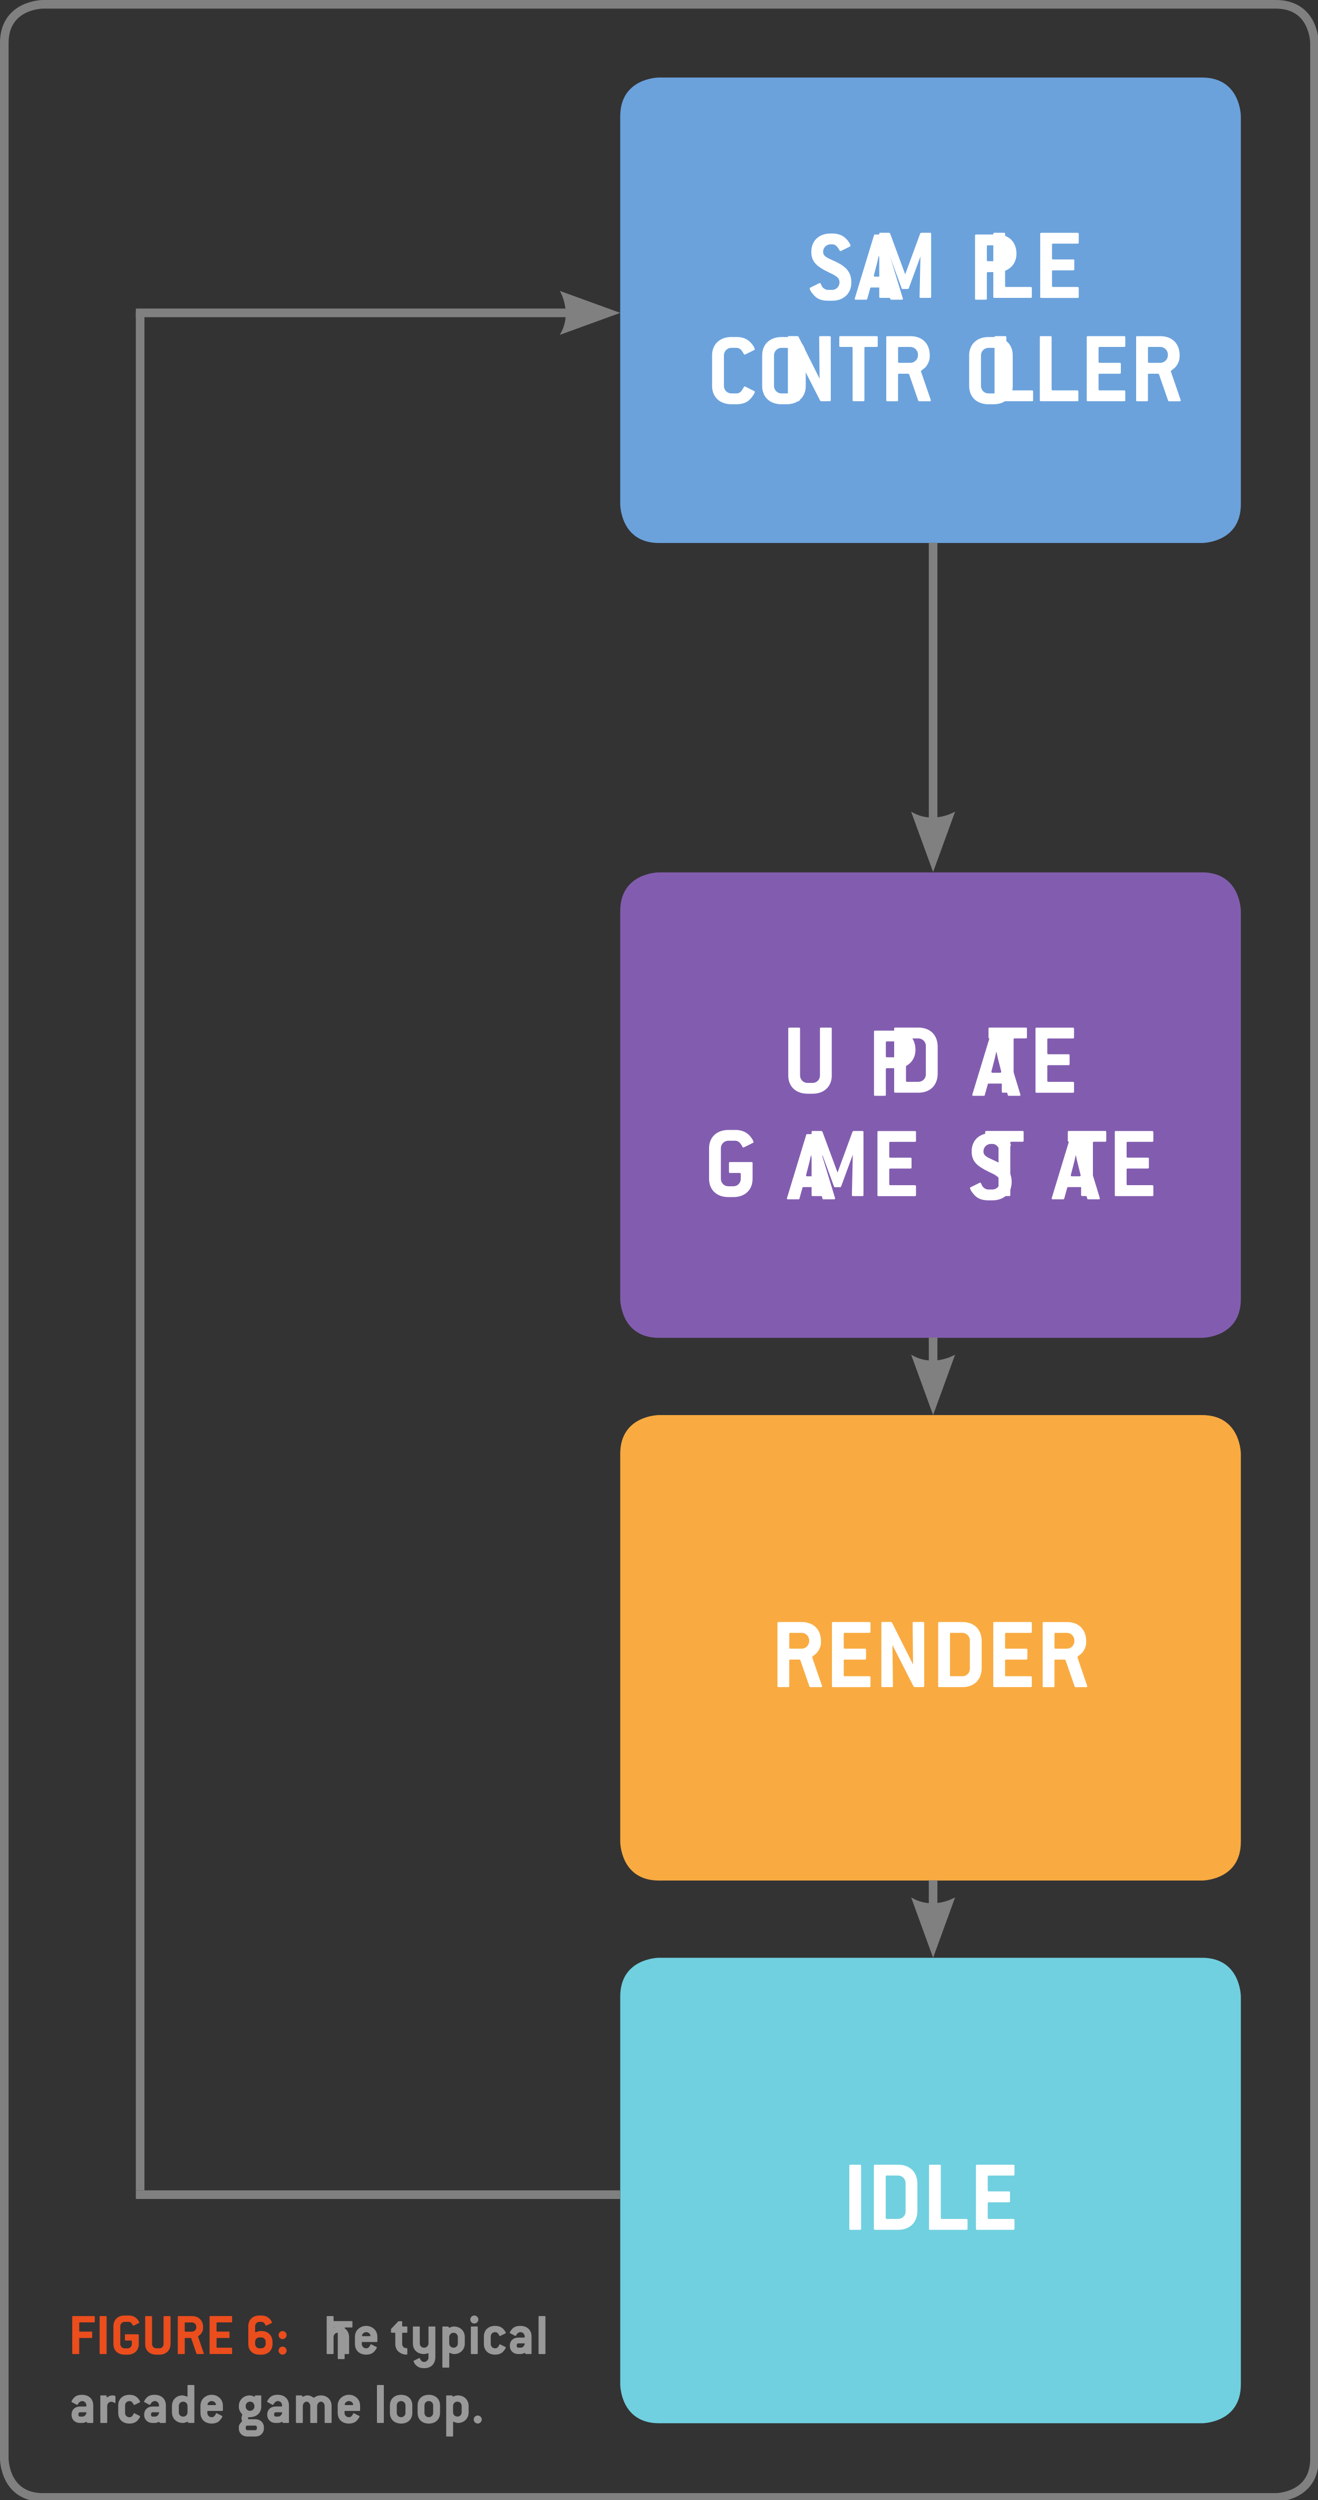 <?xml version="1.0" encoding="UTF-8" standalone="no"?>
<!-- Created with Inkscape (http://www.inkscape.org/) -->

<svg
   width="53.975mm"
   height="102.387mm"
   viewBox="0 0 53.975 102.387"
   version="1.1"
   id="svg1"
   xmlns="http://www.w3.org/2000/svg"
   xmlns:svg="http://www.w3.org/2000/svg">
  <rect x="0" y="0" width="53.975" height="102.387" fill="#333333" stroke="none"/>
  <defs
     id="defs1">
    <clipPath
       clipPathUnits="userSpaceOnUse"
       id="clipPath1064">
      <path
         d="M 0,0 H 576 V 774 H 0 Z"
         transform="translate(-383,-672.268)"
         id="path1064" />
    </clipPath>
    <clipPath
       clipPathUnits="userSpaceOnUse"
       id="clipPath1066">
      <path
         d="M 0,0 H 576 V 774 H 0 Z"
         transform="translate(-454.5,-663.768)"
         id="path1066" />
    </clipPath>
    <clipPath
       clipPathUnits="userSpaceOnUse"
       id="clipPath1068">
      <path
         d="M 0,0 H 576 V 774 H 0 Z"
         transform="matrix(1,0,0,-1,-468.326,638.19)"
         id="path1068" />
    </clipPath>
    <clipPath
       clipPathUnits="userSpaceOnUse"
       id="clipPath1077">
      <path
         d="M 0,0 H 576 V 774 H 0 Z"
         transform="translate(-454.5,-571.5)"
         id="path1077" />
    </clipPath>
    <clipPath
       clipPathUnits="userSpaceOnUse"
       id="clipPath1091">
      <path
         d="M 0,0 H 576 V 774 H 0 Z"
         transform="translate(-454.5,-508.5)"
         id="path1091" />
    </clipPath>
    <clipPath
       clipPathUnits="userSpaceOnUse"
       id="clipPath1094">
      <path
         d="M 0,0 H 576 V 774 H 0 Z"
         transform="translate(-454.5,-445.5)"
         id="path1094" />
    </clipPath>
    <clipPath
       clipPathUnits="userSpaceOnUse"
       id="clipPath1098">
      <path
         d="M 0,0 H 576 V 774 H 0 Z"
         transform="translate(-450,-636.448)"
         id="path1098" />
    </clipPath>
    <clipPath
       clipPathUnits="userSpaceOnUse"
       id="clipPath1103">
      <path
         d="M 0,0 H 576 V 774 H 0 Z"
         transform="translate(-486.32,-571.536)"
         id="path1103" />
    </clipPath>
    <clipPath
       clipPathUnits="userSpaceOnUse"
       id="clipPath1106">
      <path
         d="M 0,0 H 576 V 774 H 0 Z"
         transform="translate(-486.32,-508.5)"
         id="path1106" />
    </clipPath>
    <clipPath
       clipPathUnits="userSpaceOnUse"
       id="clipPath1109">
      <path
         d="M 0,0 H 576 V 774 H 0 Z"
         transform="translate(-486.32,-445.5)"
         id="path1109" />
    </clipPath>
  </defs>
  <g
     id="layer1"
     transform="translate(-122.502,16.404)">
    <path
       id="path1063"
       d="m 0,0 c 0,0 -4.5,0 -4.5,-4.5 v -280.232 c 0,0 0,-4.5 4.5,-4.5 h 143 c 0,0 4.5,0 4.5,4.5 V -4.5 c 0,0 0,4.5 -4.5,4.5 z"
       style="fill:none;stroke:#808080;stroke-width:1;stroke-linecap:butt;stroke-linejoin:miter;stroke-miterlimit:4;stroke-dasharray:none;stroke-opacity:1"
       transform="matrix(0.353,0,0,-0.353,124.266,-16.228)"
       clip-path="url(#clipPath1064)" />
    <path
       id="path1065"
       d="m 0,0 c 0,0 -4.5,0 -4.5,-4.5 v -45 c 0,0 0,-4.5 4.5,-4.5 h 63 c 0,0 4.5,0 4.5,4.5 v 45 c 0,0 0,4.5 -4.5,4.5 z"
       style="fill:#6ba2dc;fill-opacity:1;fill-rule:nonzero;stroke:none"
       transform="matrix(0.353,0,0,-0.353,149.49,-13.229)"
       clip-path="url(#clipPath1066)" />
    <g
       id="g1066"
       transform="matrix(0.265,0,0,0.265,-617.273,-52.117)">
      <path
         id="path1067"
         d="m 2.636,-6.42 h 0.188 c 0.363,0 0.574,0.223 0.797,0.598 0.07,0.117 0.094,0.188 0.164,0.188 0.012,0 0.035,0 0.059,-0.012 l 1.043,-0.516 c 0.047,-0.023 0.07,-0.047 0.07,-0.105 0,-0.141 -0.305,-0.68 -0.773,-1.02 -0.375,-0.27 -0.809,-0.387 -1.359,-0.387 h -0.188 c -1.336,0 -2.227,0.844 -2.227,2.121 0,1.184 0.668,1.723 1.992,2.367 0.773,0.363 1.277,0.586 1.277,1.184 0,0.48 -0.387,0.867 -0.855,0.867 H 2.343 c -0.281,0 -0.574,-0.188 -0.715,-0.434 -0.117,-0.246 -0.141,-0.363 -0.223,-0.363 -0.023,0 -0.035,0 -0.059,0.012 l -1.043,0.516 c -0.047,0.023 -0.082,0.059 -0.082,0.082 0,0.129 0.164,0.469 0.562,0.879 0.352,0.375 0.867,0.562 1.559,0.562 h 0.48 c 1.348,0 2.227,-0.844 2.227,-2.121 0,-1.184 -0.598,-1.852 -1.887,-2.438 -0.832,-0.387 -1.383,-0.551 -1.383,-1.113 0,-0.492 0.387,-0.867 0.855,-0.867 z M 11.017,-0.151 8.791,-7.475 c -0.035,-0.059 -0.07,-0.082 -0.129,-0.082 H 7.807 c -0.082,0 -0.105,0.023 -0.129,0.082 l -2.227,7.324 c 0,0.023 -0.012,0.035 -0.012,0.047 0,0.07 0.047,0.105 0.129,0.105 h 1.195 c 0.07,0 0.117,-0.023 0.129,-0.082 L 7.244,-1.346 c 0.012,-0.059 0.059,-0.07 0.129,-0.07 h 1.711 c 0.07,0 0.105,0.012 0.117,0.07 L 9.564,-0.081 C 9.576,-0.022 9.611,0.001 9.682,0.001 h 1.219 c 0.082,0 0.129,-0.035 0.129,-0.105 0,-0.012 -0.012,-0.023 -0.012,-0.047 z M 8.791,-2.835 c 0,0.012 0.012,0.035 0.012,0.047 0,0.082 -0.059,0.117 -0.141,0.117 H 7.795 c -0.094,0 -0.141,-0.035 -0.141,-0.117 0,-0.012 0.012,-0.035 0.012,-0.047 l 0.41,-1.582 c 0.012,-0.07 0.059,-0.281 0.141,-0.656 h 0.035 c 0.082,0.375 0.129,0.586 0.141,0.656 z m 0,0"
         style="fill:#ffffff;fill-opacity:1;fill-rule:nonzero;stroke:none"
         aria-label="SA"
         transform="matrix(1.333,0,0,1.333,2916.435,181.08)"
         clip-path="url(#clipPath1068)" />
    </g>
    <path
       id="path1069"
       d="m 160.634,-4.247 v -2.584 c 0,-0.029 -0.012,-0.041 -0.045,-0.041 h -0.364 c -0.012,0.004 -0.025,0.012 -0.037,0.025 l -0.616,1.678 -0.62,-1.678 c -0.012,-0.012 -0.025,-0.021 -0.037,-0.025 h -0.364 c -0.029,0 -0.041,0.012 -0.041,0.041 v 2.584 c 0,0.029 0.012,0.041 0.041,0.041 h 0.393 c 0.029,0 0.041,-0.012 0.041,-0.041 l -0.037,-1.654 0.48,1.306 c 0.008,0.017 0.021,0.025 0.037,0.025 h 0.215 c 0.012,0 0.025,-0.012 0.037,-0.025 l 0.48,-1.306 -0.037,1.654 c 0,0.029 0.012,0.041 0.041,0.041 h 0.389 c 0.033,0 0.045,-0.012 0.045,-0.041 z m 0,0"
       style="fill:#ffffff;fill-opacity:1;fill-rule:nonzero;stroke:none;stroke-width:0.353"
       aria-label="m" />
    <g
       id="g1069"
       transform="matrix(0.265,0,0,0.265,-617.273,-52.117)">
      <path
         id="path1070"
         d="M 3.387,-7.557 H 0.926 c -0.082,0 -0.117,0.035 -0.117,0.117 v 7.324 c 0,0.082 0.035,0.117 0.117,0.117 h 1.137 c 0.082,0 0.117,-0.035 0.117,-0.117 V -3.081 c 0,-0.082 0.035,-0.117 0.129,-0.117 h 1.078 c 1.324,0 2.227,-0.891 2.227,-2.133 0,-1.348 -0.879,-2.227 -2.227,-2.227 z m 0.855,2.227 c 0,0.48 -0.375,0.867 -0.855,0.867 h -1.078 c -0.094,0 -0.129,-0.035 -0.129,-0.117 v -1.594 c 0,-0.094 0.035,-0.129 0.129,-0.129 h 1.078 c 0.48,0 0.855,0.398 0.855,0.867 z m 0,0"
         style="fill:#ffffff;fill-opacity:1;fill-rule:nonzero;stroke:none"
         aria-label="P"
         transform="matrix(1.333,0,0,1.333,2941.203,181.08)" />
    </g>
    <path
       id="path1071"
       d="m 164.758,-4.247 v -0.36 c 0,-0.029 -0.021,-0.045 -0.045,-0.045 h -1.005 c -0.033,0 -0.045,-0.012 -0.045,-0.041 v -2.137 c 0,-0.029 -0.017,-0.041 -0.041,-0.041 h -0.401 c -0.029,0 -0.041,0.012 -0.041,0.041 v 2.584 c 0,0.029 0.012,0.041 0.041,0.041 h 1.492 c 0.029,0 0.045,-0.012 0.045,-0.041 z m 1.921,0 v -0.36 c 0,-0.029 -0.021,-0.045 -0.045,-0.045 h -1.005 c -0.033,0 -0.045,-0.012 -0.045,-0.041 v -0.599 c 0,-0.029 0.012,-0.041 0.045,-0.041 h 0.823 c 0.029,0 0.045,-0.012 0.045,-0.045 v -0.36 c 0,-0.029 -0.017,-0.041 -0.045,-0.041 h -0.823 c -0.033,0 -0.045,-0.012 -0.045,-0.041 v -0.562 c 0,-0.033 0.012,-0.045 0.045,-0.045 h 1.005 c 0.029,0 0.045,-0.012 0.045,-0.041 v -0.36 c 0,-0.029 -0.021,-0.041 -0.045,-0.041 h -1.492 c -0.029,0 -0.041,0.012 -0.041,0.041 v 2.584 c 0,0.029 0.012,0.041 0.041,0.041 h 1.492 c 0.029,0 0.045,-0.012 0.045,-0.041 z m 0,0"
       style="fill:#ffffff;fill-opacity:1;fill-rule:nonzero;stroke:none;stroke-width:0.353"
       aria-label="le " />
    <g
       id="g1071"
       transform="matrix(0.265,0,0,0.265,-617.273,-52.117)">
      <path
         id="path1072"
         d="m 5.509,-1.417 -1.043,-0.516 c -0.023,-0.012 -0.035,-0.012 -0.059,-0.012 -0.059,0 -0.105,0.082 -0.188,0.234 -0.199,0.375 -0.41,0.574 -0.762,0.574 H 2.872 c -0.48,0 -0.867,-0.387 -0.867,-0.867 v -3.551 c 0,-0.48 0.387,-0.867 0.867,-0.867 h 0.586 c 0.352,0 0.574,0.211 0.773,0.574 0.082,0.141 0.105,0.211 0.176,0.211 0.012,0 0.035,0 0.059,-0.012 l 1.043,-0.516 c 0.047,-0.023 0.07,-0.047 0.07,-0.105 0,-0.129 -0.281,-0.668 -0.762,-1.02 -0.375,-0.27 -0.82,-0.387 -1.359,-0.387 H 2.872 c -1.348,0 -2.238,0.844 -2.238,2.121 v 3.551 c 0,1.277 0.879,2.121 2.238,2.121 h 0.586 c 0.668,0 1.184,-0.176 1.547,-0.551 0.41,-0.422 0.574,-0.762 0.574,-0.891 0,-0.047 -0.023,-0.07 -0.07,-0.094 z M 11.491,-2.002 v -3.551 c 0,-1.277 -0.879,-2.121 -2.227,-2.121 H 8.679 c -1.348,0 -2.238,0.844 -2.238,2.121 v 3.551 c 0,1.277 0.879,2.121 2.238,2.121 h 0.586 c 1.348,0 2.227,-0.844 2.227,-2.121 z m -1.371,0 c 0,0.492 -0.375,0.867 -0.855,0.867 H 8.679 c -0.48,0 -0.867,-0.387 -0.867,-0.867 v -3.551 c 0,-0.48 0.387,-0.867 0.867,-0.867 h 0.586 c 0.48,0 0.855,0.375 0.855,0.867 z m 0,0"
         style="fill:#ffffff;fill-opacity:1;fill-rule:nonzero;stroke:none"
         aria-label="CO"
         transform="matrix(1.333,0,0,1.333,2900.803,197.08)" />
    </g>
    <path
       id="path1073"
       d="M 156.524,-0.013 V -2.597 c 0,-0.029 -0.021,-0.041 -0.045,-0.041 h -0.389 c -0.029,0 -0.041,0.012 -0.041,0.041 l 0.017,1.699 -0.864,-1.72 -0.037,-0.021 h -0.356 c -0.029,0 -0.041,0.012 -0.041,0.041 v 2.584 c 0,0.029 0.012,0.041 0.041,0.041 h 0.393 c 0.029,0 0.041,-0.012 0.041,-0.041 l -0.021,-1.683 0.868,1.703 0.037,0.021 h 0.351 c 0.029,0 0.045,-0.012 0.045,-0.041 z m 1.923,-2.224 v -0.36 c 0,-0.029 -0.017,-0.041 -0.041,-0.041 h -1.488 c -0.033,0 -0.045,0.012 -0.045,0.041 v 0.36 c 0,0.029 0.012,0.041 0.045,0.041 h 0.459 c 0.029,0 0.041,0.012 0.041,0.045 v 2.137 c 0,0.029 0.017,0.041 0.045,0.041 h 0.397 c 0.029,0 0.041,-0.012 0.041,-0.041 V -2.151 c 0,-0.033 0.012,-0.045 0.041,-0.045 h 0.463 c 0.029,0 0.041,-0.012 0.041,-0.041 z m 2.172,2.212 -0.401,-1.166 v -0.004 c 0,-0.037 0.095,-0.087 0.174,-0.161 0.083,-0.091 0.186,-0.252 0.186,-0.451 v -0.045 c 0,-0.48 -0.306,-0.785 -0.79,-0.785 h -0.951 c -0.029,0 -0.041,0.012 -0.041,0.041 v 2.584 c 0,0.029 0.012,0.041 0.041,0.041 h 0.401 c 0.029,0 0.041,-0.012 0.041,-0.041 V -1.059 c 0,-0.029 0.012,-0.041 0.045,-0.041 h 0.376 l 0.033,0.025 0.372,1.075 c 0.012,0.021 0.025,0.029 0.037,0.029 h 0.438 c 0.029,0 0.041,-0.012 0.041,-0.033 0,-0.004 0,-0.012 -0.004,-0.021 z m -0.525,-1.827 c 0,0.169 -0.141,0.306 -0.306,0.306 h -0.463 c -0.033,0 -0.045,-0.012 -0.045,-0.041 V -2.151 c 0,-0.033 0.012,-0.045 0.045,-0.045 h 0.463 c 0.165,0 0.306,0.141 0.306,0.306 z m 0,0"
       style="fill:#ffffff;fill-opacity:1;fill-rule:nonzero;stroke:none;stroke-width:0.353"
       aria-label="ntr" />
    <g
       id="g1073"
       transform="matrix(0.265,0,0,0.265,-617.273,-52.117)">
      <path
         id="path1074"
         d="m 5.684,-2.002 v -3.551 c 0,-1.277 -0.879,-2.121 -2.227,-2.121 H 2.871 c -1.348,0 -2.238,0.844 -2.238,2.121 v 3.551 c 0,1.277 0.879,2.121 2.238,2.121 h 0.586 c 1.348,0 2.227,-0.844 2.227,-2.121 z m -1.371,0 c 0,0.492 -0.375,0.867 -0.855,0.867 H 2.871 c -0.48,0 -0.867,-0.387 -0.867,-0.867 v -3.551 c 0,-0.48 0.387,-0.867 0.867,-0.867 h 0.586 c 0.48,0 0.855,0.375 0.855,0.867 z m 0,0"
         style="fill:#ffffff;fill-opacity:1;fill-rule:nonzero;stroke:none"
         aria-label="O"
         transform="matrix(1.333,0,0,1.333,2940.531,197.08)" />
    </g>
    <path
       id="path1075"
       d="m 164.809,-0.013 v -0.36 c 0,-0.029 -0.021,-0.045 -0.045,-0.045 h -1.005 c -0.033,0 -0.045,-0.012 -0.045,-0.041 V -2.597 c 0,-0.029 -0.017,-0.041 -0.041,-0.041 h -0.401 c -0.029,0 -0.041,0.012 -0.041,0.041 v 2.584 c 0,0.029 0.012,0.041 0.041,0.041 h 1.492 c 0.029,0 0.045,-0.012 0.045,-0.041 z m 1.854,0 v -0.36 c 0,-0.029 -0.021,-0.045 -0.045,-0.045 h -1.005 c -0.033,0 -0.045,-0.012 -0.045,-0.041 V -2.597 c 0,-0.029 -0.017,-0.041 -0.041,-0.041 h -0.401 c -0.029,0 -0.041,0.012 -0.041,0.041 v 2.584 c 0,0.029 0.012,0.041 0.041,0.041 h 1.492 c 0.029,0 0.045,-0.012 0.045,-0.041 z m 1.922,0 v -0.36 c 0,-0.029 -0.021,-0.045 -0.045,-0.045 h -1.005 c -0.033,0 -0.045,-0.012 -0.045,-0.041 V -1.059 c 0,-0.029 0.012,-0.041 0.045,-0.041 h 0.823 c 0.029,0 0.045,-0.012 0.045,-0.045 v -0.36 c 0,-0.029 -0.017,-0.041 -0.045,-0.041 h -0.823 c -0.033,0 -0.045,-0.012 -0.045,-0.041 V -2.151 c 0,-0.033 0.012,-0.045 0.045,-0.045 h 1.005 c 0.029,0 0.045,-0.012 0.045,-0.041 v -0.36 c 0,-0.029 -0.021,-0.041 -0.045,-0.041 h -1.492 c -0.029,0 -0.041,0.012 -0.041,0.041 v 2.584 c 0,0.029 0.012,0.041 0.041,0.041 h 1.492 c 0.029,0 0.045,-0.012 0.045,-0.041 z m 2.267,-0.012 -0.401,-1.166 v -0.004 c 0,-0.037 0.095,-0.087 0.174,-0.161 0.083,-0.091 0.186,-0.252 0.186,-0.451 v -0.045 c 0,-0.48 -0.306,-0.785 -0.79,-0.785 h -0.951 c -0.029,0 -0.041,0.012 -0.041,0.041 v 2.584 c 0,0.029 0.012,0.041 0.041,0.041 h 0.401 c 0.029,0 0.041,-0.012 0.041,-0.041 v -1.046 c 0,-0.029 0.012,-0.041 0.045,-0.041 h 0.376 l 0.033,0.025 0.372,1.075 c 0.012,0.021 0.025,0.029 0.037,0.029 h 0.438 c 0.029,0 0.041,-0.012 0.041,-0.033 0,-0.004 0,-0.012 -0.004,-0.021 z m -0.525,-1.827 c 0,0.169 -0.141,0.306 -0.306,0.306 h -0.463 c -0.033,0 -0.045,-0.012 -0.045,-0.041 V -2.151 c 0,-0.033 0.012,-0.045 0.045,-0.045 h 0.463 c 0.165,0 0.306,0.141 0.306,0.306 z m 0,0"
       style="fill:#ffffff;fill-opacity:1;fill-rule:nonzero;stroke:none;stroke-width:0.353"
       aria-label="ller" />
    <path
       id="path1076"
       d="m 0,0 c 0,0 -4.5,0 -4.5,-4.5 v -45 c 0,0 0,-4.5 4.5,-4.5 h 63 c 0,0 4.5,0 4.5,4.5 v 45 c 0,0 0,4.5 -4.5,4.5 z"
       style="fill:#825daf;fill-opacity:1;fill-rule:nonzero;stroke:none"
       transform="matrix(0.353,0,0,-0.353,149.49,19.321)"
       clip-path="url(#clipPath1077)" />
    <path
       id="path1078"
       d="m 156.564,27.638 v -1.918 c 0,-0.029 -0.012,-0.041 -0.041,-0.041 h -0.401 c -0.029,0 -0.041,0.012 -0.041,0.041 v 1.918 c 0,0.174 -0.132,0.306 -0.302,0.306 h -0.207 c -0.17,0 -0.306,-0.136 -0.306,-0.306 v -1.918 c 0,-0.029 -0.017,-0.041 -0.041,-0.041 h -0.397 c -0.033,0 -0.045,0.012 -0.045,0.041 v 1.918 c 0,0.451 0.31,0.748 0.79,0.748 h 0.207 c 0.475,0 0.785,-0.298 0.785,-0.748 z m 0,0"
       style="fill:#ffffff;fill-opacity:1;fill-rule:nonzero;stroke:none;stroke-width:0.353"
       aria-label="u" />
    <g
       id="g1078"
       transform="matrix(0.265,0,0,0.265,-617.273,-52.117)">
      <path
         id="path1079"
         d="M 3.387,-7.557 H 0.926 c -0.082,0 -0.117,0.035 -0.117,0.117 v 7.324 c 0,0.082 0.035,0.117 0.117,0.117 H 2.063 c 0.082,0 0.117,-0.035 0.117,-0.117 V -3.081 c 0,-0.082 0.035,-0.117 0.129,-0.117 h 1.078 c 1.324,0 2.227,-0.891 2.227,-2.133 0,-1.348 -0.879,-2.227 -2.227,-2.227 z M 4.242,-5.331 c 0,0.48 -0.375,0.867 -0.855,0.867 H 2.309 C 2.215,-4.464 2.18,-4.499 2.18,-4.581 v -1.594 c 0,-0.094 0.035,-0.129 0.129,-0.129 h 1.078 c 0.48,0 0.855,0.398 0.855,0.867 z m 0,0"
         style="fill:#ffffff;fill-opacity:1;fill-rule:nonzero;stroke:none"
         aria-label="P"
         transform="matrix(1.333,0,0,1.333,2925.593,304.104)" />
    </g>
    <path
       id="path1080"
       d="m 160.902,27.559 v -1.096 c 0,-0.48 -0.306,-0.785 -0.79,-0.785 h -0.951 c -0.029,0 -0.041,0.012 -0.041,0.041 v 2.584 c 0,0.029 0.012,0.041 0.041,0.041 h 0.951 c 0.484,0 0.79,-0.306 0.79,-0.785 z m -0.484,0.037 c 0,0.169 -0.136,0.302 -0.306,0.302 h -0.463 c -0.033,0 -0.045,-0.012 -0.045,-0.041 v -1.691 c 0,-0.033 0.012,-0.045 0.045,-0.045 h 0.463 c 0.165,0 0.306,0.141 0.306,0.306 z m 0,0"
       style="fill:#ffffff;fill-opacity:1;fill-rule:nonzero;stroke:none;stroke-width:0.353"
       aria-label="d" />
    <g
       id="g1080"
       transform="matrix(0.265,0,0,0.265,-617.273,-52.117)">
      <path
         id="path1081"
         d="M 5.484,-0.151 3.257,-7.475 c -0.035,-0.059 -0.07,-0.082 -0.129,-0.082 H 2.273 c -0.082,0 -0.105,0.023 -0.129,0.082 l -2.227,7.324 c 0,0.023 -0.012,0.035 -0.012,0.047 0,0.07 0.047,0.105 0.129,0.105 H 1.23 c 0.07,0 0.117,-0.023 0.129,-0.082 L 1.71,-1.347 c 0.012,-0.059 0.059,-0.07 0.129,-0.07 h 1.711 c 0.07,0 0.105,0.012 0.117,0.07 l 0.363,1.266 c 0.012,0.059 0.047,0.082 0.117,0.082 h 1.219 c 0.082,0 0.129,-0.035 0.129,-0.105 0,-0.012 -0.012,-0.023 -0.012,-0.047 z M 3.257,-2.835 c 0,0.012 0.012,0.035 0.012,0.047 0,0.082 -0.059,0.117 -0.141,0.117 H 2.261 c -0.094,0 -0.141,-0.035 -0.141,-0.117 0,-0.012 0.012,-0.035 0.012,-0.047 l 0.41,-1.582 c 0.012,-0.07 0.059,-0.281 0.141,-0.656 h 0.035 c 0.082,0.375 0.129,0.586 0.141,0.656 z m 0,0"
         style="fill:#ffffff;fill-opacity:1;fill-rule:nonzero;stroke:none"
         aria-label="A"
         transform="matrix(1.333,0,0,1.333,2941.977,304.104)" />
    </g>
    <path
       id="path1082"
       d="m 164.557,26.079 v -0.36 c 0,-0.029 -0.017,-0.041 -0.041,-0.041 h -1.488 c -0.033,0 -0.045,0.012 -0.045,0.041 v 0.36 c 0,0.029 0.012,0.041 0.045,0.041 h 0.459 c 0.029,0 0.041,0.012 0.041,0.045 v 2.137 c 0,0.029 0.017,0.041 0.045,0.041 h 0.397 c 0.029,0 0.041,-0.012 0.041,-0.041 v -2.137 c 0,-0.033 0.012,-0.045 0.041,-0.045 h 0.463 c 0.029,0 0.041,-0.012 0.041,-0.041 z m 1.929,2.224 v -0.36 c 0,-0.029 -0.021,-0.045 -0.045,-0.045 h -1.005 c -0.033,0 -0.045,-0.012 -0.045,-0.041 v -0.599 c 0,-0.029 0.012,-0.041 0.045,-0.041 h 0.823 c 0.029,0 0.045,-0.012 0.045,-0.045 V 26.811 c 0,-0.029 -0.017,-0.041 -0.045,-0.041 h -0.823 c -0.033,0 -0.045,-0.012 -0.045,-0.041 v -0.562 c 0,-0.033 0.012,-0.045 0.045,-0.045 h 1.005 c 0.029,0 0.045,-0.012 0.045,-0.041 v -0.36 c 0,-0.029 -0.021,-0.041 -0.045,-0.041 h -1.492 c -0.029,0 -0.041,0.012 -0.041,0.041 v 2.584 c 0,0.029 0.012,0.041 0.041,0.041 h 1.492 c 0.029,0 0.045,-0.012 0.045,-0.041 z m 0,0"
       style="fill:#ffffff;fill-opacity:1;fill-rule:nonzero;stroke:none;stroke-width:0.353"
       aria-label="te  " />
    <path
       id="path1083"
       d="m 152.607,29.87 h -0.277 c -0.475,0 -0.79,0.298 -0.79,0.748 v 1.253 c 0,0.451 0.31,0.748 0.79,0.748 h 0.207 c 0.475,0 0.785,-0.298 0.785,-0.748 v -0.645 c 0,-0.029 -0.012,-0.041 -0.041,-0.041 h -0.885 c -0.029,0 -0.041,0.012 -0.041,0.041 v 0.36 c 0,0.033 0.012,0.045 0.041,0.045 h 0.397 c 0.029,0 0.045,0.012 0.045,0.041 v 0.198 c 0,0.174 -0.132,0.306 -0.302,0.306 h -0.207 c -0.17,0 -0.306,-0.136 -0.306,-0.306 v -1.253 c 0,-0.169 0.136,-0.306 0.306,-0.306 h 0.277 c 0.124,0 0.203,0.074 0.277,0.203 0.025,0.05 0.033,0.074 0.058,0.074 0.004,0 0.012,0 0.021,-0.004 l 0.368,-0.182 c 0.021,-0.008 0.029,-0.021 0.029,-0.037 0,-0.05 -0.103,-0.24 -0.269,-0.36 -0.132,-0.091 -0.289,-0.136 -0.484,-0.136 z m 0,0"
       style="fill:#ffffff;fill-opacity:1;fill-rule:nonzero;stroke:none;stroke-width:0.353"
       aria-label="g" />
    <g
       id="g1083"
       transform="matrix(0.265,0,0,0.265,-617.273,-52.117)">
      <path
         id="path1084"
         d="M 5.483,-0.151 3.257,-7.475 c -0.035,-0.059 -0.07,-0.082 -0.129,-0.082 H 2.272 c -0.082,0 -0.105,0.023 -0.129,0.082 l -2.227,7.324 c 0,0.023 -0.012,0.035 -0.012,0.047 0,0.07 0.047,0.105 0.129,0.105 H 1.229 c 0.07,0 0.117,-0.023 0.129,-0.082 L 1.71,-1.347 c 0.012,-0.059 0.059,-0.07 0.129,-0.07 h 1.711 c 0.07,0 0.105,0.012 0.117,0.07 l 0.363,1.266 c 0.012,0.059 0.047,0.082 0.117,0.082 h 1.219 c 0.082,0 0.129,-0.035 0.129,-0.105 0,-0.012 -0.012,-0.023 -0.012,-0.047 z M 3.257,-2.835 c 0,0.012 0.012,0.035 0.012,0.047 0,0.082 -0.059,0.117 -0.141,0.117 H 2.261 c -0.094,0 -0.141,-0.035 -0.141,-0.117 0,-0.012 0.012,-0.035 0.012,-0.047 l 0.41,-1.582 c 0.012,-0.07 0.059,-0.281 0.141,-0.656 h 0.035 c 0.082,0.375 0.129,0.586 0.141,0.656 z m 0,0"
         style="fill:#ffffff;fill-opacity:1;fill-rule:nonzero;stroke:none"
         aria-label="A"
         transform="matrix(1.333,0,0,1.333,2913.337,320.104)" />
    </g>
    <path
       id="path1085"
       d="m 157.863,32.537 v -2.584 c 0,-0.029 -0.012,-0.041 -0.045,-0.041 h -0.364 c -0.012,0.004 -0.025,0.012 -0.037,0.025 l -0.616,1.678 -0.62,-1.678 c -0.012,-0.012 -0.025,-0.021 -0.037,-0.025 h -0.364 c -0.029,0 -0.041,0.012 -0.041,0.041 v 2.584 c 0,0.029 0.012,0.041 0.041,0.041 h 0.393 c 0.029,0 0.041,-0.012 0.041,-0.041 l -0.037,-1.654 0.48,1.306 c 0.008,0.017 0.021,0.025 0.037,0.025 h 0.215 c 0.012,0 0.025,-0.012 0.037,-0.025 l 0.48,-1.306 -0.037,1.654 c 0,0.029 0.012,0.041 0.041,0.041 h 0.389 c 0.033,0 0.045,-0.012 0.045,-0.041 z m 2.151,0 v -0.36 c 0,-0.029 -0.021,-0.045 -0.045,-0.045 h -1.005 c -0.033,0 -0.045,-0.012 -0.045,-0.041 v -0.599 c 0,-0.029 0.012,-0.041 0.045,-0.041 h 0.823 c 0.029,0 0.045,-0.012 0.045,-0.045 v -0.36 c 0,-0.029 -0.017,-0.041 -0.045,-0.041 h -0.823 c -0.033,0 -0.045,-0.012 -0.045,-0.041 v -0.562 c 0,-0.033 0.012,-0.045 0.045,-0.045 h 1.005 c 0.029,0 0.045,-0.012 0.045,-0.041 v -0.36 c 0,-0.029 -0.021,-0.041 -0.045,-0.041 h -1.492 c -0.029,0 -0.041,0.012 -0.041,0.041 v 2.584 c 0,0.029 0.012,0.041 0.041,0.041 h 1.492 c 0.029,0 0.045,-0.012 0.045,-0.041 z m 0,0"
       style="fill:#ffffff;fill-opacity:1;fill-rule:nonzero;stroke:none;stroke-width:0.353"
       aria-label="me " />
    <g
       id="g1085"
       transform="matrix(0.265,0,0,0.265,-617.273,-52.117)">
      <path
         id="path1086"
         d="m 2.638,-6.421 h 0.188 c 0.363,0 0.574,0.223 0.797,0.598 0.07,0.117 0.094,0.188 0.164,0.188 0.012,0 0.035,0 0.059,-0.012 l 1.043,-0.516 c 0.047,-0.023 0.07,-0.047 0.07,-0.105 0,-0.141 -0.305,-0.68 -0.773,-1.02 -0.375,-0.27 -0.809,-0.387 -1.359,-0.387 h -0.188 c -1.336,0 -2.227,0.844 -2.227,2.121 0,1.184 0.668,1.723 1.992,2.367 0.773,0.363 1.277,0.586 1.277,1.184 0,0.48 -0.387,0.867 -0.855,0.867 H 2.345 c -0.281,0 -0.574,-0.188 -0.715,-0.434 -0.117,-0.246 -0.141,-0.363 -0.223,-0.363 -0.023,0 -0.035,0 -0.059,0.012 l -1.043,0.516 c -0.047,0.023 -0.082,0.059 -0.082,0.082 0,0.129 0.164,0.469 0.562,0.879 0.352,0.375 0.867,0.562 1.559,0.562 h 0.48 c 1.348,0 2.227,-0.844 2.227,-2.121 0,-1.184 -0.598,-1.852 -1.887,-2.438 -0.832,-0.387 -1.383,-0.551 -1.383,-1.113 0,-0.492 0.387,-0.867 0.855,-0.867 z m 0,0"
         style="fill:#ffffff;fill-opacity:1;fill-rule:nonzero;stroke:none"
         aria-label="S"
         transform="matrix(1.333,0,0,1.333,2941.209,320.104)" />
    </g>
    <path
       id="path1087"
       d="m 164.422,30.312 v -0.36 c 0,-0.029 -0.017,-0.041 -0.041,-0.041 h -1.488 c -0.033,0 -0.045,0.012 -0.045,0.041 v 0.36 c 0,0.029 0.012,0.041 0.045,0.041 h 0.459 c 0.029,0 0.041,0.012 0.041,0.045 v 2.137 c 0,0.029 0.017,0.041 0.045,0.041 h 0.397 c 0.029,0 0.041,-0.012 0.041,-0.041 v -2.137 c 0,-0.033 0.012,-0.045 0.041,-0.045 h 0.463 c 0.029,0 0.041,-0.012 0.041,-0.041 z m 0,0"
       style="fill:#ffffff;fill-opacity:1;fill-rule:nonzero;stroke:none;stroke-width:0.353"
       aria-label="t" />
    <g
       id="g1087"
       transform="matrix(0.265,0,0,0.265,-617.273,-52.117)">
      <path
         id="path1088"
         d="M 5.485,-0.151 3.258,-7.475 C 3.223,-7.534 3.188,-7.557 3.129,-7.557 H 2.274 c -0.082,0 -0.105,0.023 -0.129,0.082 l -2.227,7.324 c 0,0.023 -0.012,0.035 -0.012,0.047 0,0.07 0.047,0.105 0.129,0.105 H 1.231 c 0.07,0 0.117,-0.023 0.129,-0.082 L 1.711,-1.347 c 0.012,-0.059 0.059,-0.07 0.129,-0.07 h 1.711 c 0.07,0 0.105,0.012 0.117,0.07 L 4.032,-0.081 c 0.012,0.059 0.047,0.082 0.117,0.082 h 1.219 c 0.082,0 0.129,-0.035 0.129,-0.105 0,-0.012 -0.012,-0.023 -0.012,-0.047 z M 3.258,-2.835 c 0,0.012 0.012,0.035 0.012,0.047 0,0.082 -0.059,0.117 -0.141,0.117 H 2.262 c -0.094,0 -0.141,-0.035 -0.141,-0.117 0,-0.012 0.012,-0.035 0.012,-0.047 l 0.41,-1.582 c 0.012,-0.07 0.059,-0.281 0.141,-0.656 H 2.719 c 0.082,0.375 0.129,0.586 0.141,0.656 z m 0,0"
         style="fill:#ffffff;fill-opacity:1;fill-rule:nonzero;stroke:none"
         aria-label="A"
         transform="matrix(1.333,0,0,1.333,2954.249,320.104)" />
    </g>
    <path
       id="path1089"
       d="m 167.805,30.312 v -0.36 c 0,-0.029 -0.017,-0.041 -0.041,-0.041 h -1.488 c -0.033,0 -0.045,0.012 -0.045,0.041 v 0.36 c 0,0.029 0.012,0.041 0.045,0.041 h 0.459 c 0.029,0 0.041,0.012 0.041,0.045 v 2.137 c 0,0.029 0.017,0.041 0.045,0.041 h 0.397 c 0.029,0 0.041,-0.012 0.041,-0.041 v -2.137 c 0,-0.033 0.012,-0.045 0.041,-0.045 h 0.463 c 0.029,0 0.041,-0.012 0.041,-0.041 z m 1.929,2.224 v -0.36 c 0,-0.029 -0.021,-0.045 -0.045,-0.045 h -1.005 c -0.033,0 -0.045,-0.012 -0.045,-0.041 v -0.599 c 0,-0.029 0.012,-0.041 0.045,-0.041 h 0.823 c 0.029,0 0.045,-0.012 0.045,-0.045 v -0.36 c 0,-0.029 -0.017,-0.041 -0.045,-0.041 h -0.823 c -0.033,0 -0.045,-0.012 -0.045,-0.041 v -0.562 c 0,-0.033 0.012,-0.045 0.045,-0.045 h 1.005 c 0.029,0 0.045,-0.012 0.045,-0.041 v -0.36 c 0,-0.029 -0.021,-0.041 -0.045,-0.041 h -1.492 c -0.029,0 -0.041,0.012 -0.041,0.041 v 2.584 c 0,0.029 0.012,0.041 0.041,0.041 h 1.492 c 0.029,0 0.045,-0.012 0.045,-0.041 z m 0,0"
       style="fill:#ffffff;fill-opacity:1;fill-rule:nonzero;stroke:none;stroke-width:0.353"
       aria-label="te" />
    <path
       id="path1090"
       d="m 0,0 c 0,0 -4.5,0 -4.5,-4.5 v -45 c 0,0 0,-4.5 4.5,-4.5 h 63 c 0,0 4.5,0 4.5,4.5 v 45 c 0,0 0,4.5 -4.5,4.5 z"
       style="fill:#f9ab41;fill-opacity:1;fill-rule:nonzero;stroke:none"
       transform="matrix(0.353,0,0,-0.353,149.49,41.546)"
       clip-path="url(#clipPath1091)" />
    <path
       id="path1092"
       d="m 156.164,52.633 -0.401,-1.166 v -0.004 c 0,-0.037 0.095,-0.087 0.174,-0.161 0.083,-0.091 0.186,-0.252 0.186,-0.451 v -0.045 c 0,-0.48 -0.306,-0.785 -0.79,-0.785 h -0.951 c -0.029,0 -0.041,0.012 -0.041,0.041 v 2.584 c 0,0.029 0.012,0.041 0.041,0.041 h 0.401 c 0.029,0 0.041,-0.012 0.041,-0.041 v -1.046 c 0,-0.029 0.012,-0.041 0.045,-0.041 h 0.376 l 0.033,0.025 0.372,1.075 c 0.012,0.021 0.025,0.029 0.037,0.029 h 0.438 c 0.029,0 0.041,-0.012 0.041,-0.033 0,-0.004 0,-0.012 -0.004,-0.021 z m -0.525,-1.827 c 0,0.169 -0.141,0.306 -0.306,0.306 h -0.463 c -0.033,0 -0.045,-0.012 -0.045,-0.041 v -0.562 c 0,-0.033 0.012,-0.045 0.045,-0.045 h 0.463 c 0.165,0 0.306,0.141 0.306,0.306 z m 2.511,1.84 v -0.36 c 0,-0.029 -0.021,-0.045 -0.045,-0.045 h -1.005 c -0.033,0 -0.045,-0.012 -0.045,-0.041 v -0.599 c 0,-0.029 0.012,-0.041 0.045,-0.041 h 0.823 c 0.029,0 0.045,-0.012 0.045,-0.045 V 51.153 c 0,-0.029 -0.017,-0.041 -0.045,-0.041 h -0.823 c -0.033,0 -0.045,-0.012 -0.045,-0.041 v -0.562 c 0,-0.033 0.012,-0.045 0.045,-0.045 h 1.005 c 0.029,0 0.045,-0.012 0.045,-0.041 v -0.36 c 0,-0.029 -0.021,-0.041 -0.045,-0.041 h -1.492 c -0.029,0 -0.041,0.012 -0.041,0.041 v 2.584 c 0,0.029 0.012,0.041 0.041,0.041 h 1.492 c 0.029,0 0.045,-0.012 0.045,-0.041 z m 2.201,0 V 50.061 c 0,-0.029 -0.021,-0.041 -0.045,-0.041 h -0.389 c -0.029,0 -0.041,0.012 -0.041,0.041 l 0.017,1.699 -0.864,-1.72 -0.037,-0.021 h -0.356 c -0.029,0 -0.041,0.012 -0.041,0.041 v 2.584 c 0,0.029 0.012,0.041 0.041,0.041 h 0.393 c 0.029,0 0.041,-0.012 0.041,-0.041 l -0.021,-1.683 0.868,1.703 0.037,0.021 h 0.351 c 0.029,0 0.045,-0.012 0.045,-0.041 z m 2.353,-0.744 v -1.096 c 0,-0.48 -0.306,-0.785 -0.79,-0.785 h -0.951 c -0.029,0 -0.041,0.012 -0.041,0.041 v 2.584 c 0,0.029 0.012,0.041 0.041,0.041 h 0.951 c 0.484,0 0.79,-0.306 0.79,-0.785 z m -0.484,0.037 c 0,0.169 -0.136,0.302 -0.306,0.302 h -0.463 c -0.033,0 -0.045,-0.012 -0.045,-0.041 v -1.691 c 0,-0.033 0.012,-0.045 0.045,-0.045 h 0.463 c 0.165,0 0.306,0.141 0.306,0.306 z m 2.537,0.707 v -0.36 c 0,-0.029 -0.021,-0.045 -0.045,-0.045 h -1.005 c -0.033,0 -0.045,-0.012 -0.045,-0.041 v -0.599 c 0,-0.029 0.012,-0.041 0.045,-0.041 h 0.823 c 0.029,0 0.045,-0.012 0.045,-0.045 v -0.36 c 0,-0.029 -0.017,-0.041 -0.045,-0.041 h -0.823 c -0.033,0 -0.045,-0.012 -0.045,-0.041 v -0.562 c 0,-0.033 0.012,-0.045 0.045,-0.045 h 1.005 c 0.029,0 0.045,-0.012 0.045,-0.041 V 50.061 c 0,-0.029 -0.021,-0.041 -0.045,-0.041 h -1.492 c -0.029,0 -0.041,0.012 -0.041,0.041 v 2.584 c 0,0.029 0.012,0.041 0.041,0.041 h 1.492 c 0.029,0 0.045,-0.012 0.045,-0.041 z m 2.268,-0.012 -0.401,-1.166 v -0.004 c 0,-0.037 0.095,-0.087 0.174,-0.161 0.083,-0.091 0.186,-0.252 0.186,-0.451 v -0.045 c 0,-0.48 -0.306,-0.785 -0.79,-0.785 h -0.951 c -0.029,0 -0.041,0.012 -0.041,0.041 v 2.584 c 0,0.029 0.012,0.041 0.041,0.041 h 0.401 c 0.029,0 0.041,-0.012 0.041,-0.041 v -1.046 c 0,-0.029 0.012,-0.041 0.045,-0.041 h 0.376 l 0.033,0.025 0.372,1.075 c 0.012,0.021 0.025,0.029 0.037,0.029 h 0.438 c 0.029,0 0.041,-0.012 0.041,-0.033 0,-0.004 0,-0.012 -0.004,-0.021 z m -0.525,-1.827 c 0,0.169 -0.141,0.306 -0.306,0.306 h -0.463 c -0.033,0 -0.045,-0.012 -0.045,-0.041 v -0.562 c 0,-0.033 0.012,-0.045 0.045,-0.045 h 0.463 c 0.165,0 0.306,0.141 0.306,0.306 z m 0,0"
       style="fill:#ffffff;fill-opacity:1;fill-rule:nonzero;stroke:none;stroke-width:0.353"
       aria-label="render" />
    <path
       id="path1093"
       d="m 0,0 c 0,0 -4.5,0 -4.5,-4.5 v -45 c 0,0 0,-4.5 4.5,-4.5 h 63 c 0,0 4.5,0 4.5,4.5 v 45 c 0,0 0,4.5 -4.5,4.5 z"
       style="fill:#70d0e0;fill-opacity:1;fill-rule:nonzero;stroke:none"
       transform="matrix(0.353,0,0,-0.353,149.49,63.771)"
       clip-path="url(#clipPath1094)" />
    <path
       id="path1095"
       d="M 157.766,74.87 V 72.286 c 0,-0.029 -0.017,-0.041 -0.041,-0.041 h -0.401 c -0.029,0 -0.041,0.012 -0.041,0.041 v 2.584 c 0,0.029 0.012,0.041 0.041,0.041 h 0.401 c 0.029,0 0.041,-0.012 0.041,-0.041 z m 2.306,-0.744 v -1.096 c 0,-0.48 -0.306,-0.785 -0.79,-0.785 h -0.951 c -0.029,0 -0.041,0.012 -0.041,0.041 v 2.584 c 0,0.029 0.012,0.041 0.041,0.041 h 0.951 c 0.484,0 0.79,-0.306 0.79,-0.785 z m -0.484,0.037 c 0,0.169 -0.136,0.302 -0.306,0.302 h -0.463 c -0.033,0 -0.045,-0.012 -0.045,-0.041 v -1.691 c 0,-0.033 0.012,-0.045 0.045,-0.045 h 0.463 c 0.165,0 0.306,0.141 0.306,0.306 z m 2.537,0.707 v -0.36 c 0,-0.029 -0.021,-0.045 -0.045,-0.045 h -1.005 c -0.033,0 -0.045,-0.012 -0.045,-0.041 V 72.286 c 0,-0.029 -0.017,-0.041 -0.041,-0.041 h -0.401 c -0.029,0 -0.041,0.012 -0.041,0.041 v 2.584 c 0,0.029 0.012,0.041 0.041,0.041 H 162.08 c 0.029,0 0.045,-0.012 0.045,-0.041 z m 1.922,0 v -0.36 c 0,-0.029 -0.021,-0.045 -0.045,-0.045 h -1.005 c -0.033,0 -0.045,-0.012 -0.045,-0.041 v -0.599 c 0,-0.029 0.012,-0.041 0.045,-0.041 h 0.823 c 0.029,0 0.045,-0.012 0.045,-0.045 v -0.36 c 0,-0.029 -0.017,-0.041 -0.045,-0.041 h -0.823 c -0.033,0 -0.045,-0.012 -0.045,-0.041 v -0.562 c 0,-0.033 0.012,-0.045 0.045,-0.045 h 1.005 c 0.029,0 0.045,-0.012 0.045,-0.041 V 72.286 c 0,-0.029 -0.021,-0.041 -0.045,-0.041 h -1.492 c -0.029,0 -0.041,0.012 -0.041,0.041 v 2.584 c 0,0.029 0.012,0.041 0.041,0.041 h 1.492 c 0.029,0 0.045,-0.012 0.045,-0.041 z m 0,0"
       style="fill:#ffffff;fill-opacity:1;fill-rule:nonzero;stroke:none;stroke-width:0.353"
       aria-label="idle" />
    <path
       id="path1096"
       d="M 145.975,-3.591 H 128.065"
       style="fill:none;stroke:#808080;stroke-width:0.353;stroke-linecap:butt;stroke-linejoin:miter;stroke-miterlimit:4;stroke-dasharray:none;stroke-opacity:1" />
    <path
       id="path1097"
       d="m 0,0 -7.012,2.552 c 0,0 1.55,-2.552 0,-5.104 L 0,0"
       style="fill:#808080;fill-opacity:1;fill-rule:nonzero;stroke:none"
       transform="matrix(0.353,0,0,-0.353,147.902,-3.591)"
       clip-path="url(#clipPath1098)" />
    <path
       id="path1099"
       d="M 128.241,-3.591 V 73.296"
       style="fill:none;stroke:#808080;stroke-width:0.353;stroke-linecap:butt;stroke-linejoin:miter;stroke-miterlimit:4;stroke-dasharray:none;stroke-opacity:1" />
    <path
       id="path1100"
       d="m 147.902,73.472 h -19.837"
       style="fill:none;stroke:#808080;stroke-width:0.353;stroke-linecap:butt;stroke-linejoin:miter;stroke-miterlimit:4;stroke-dasharray:none;stroke-opacity:1" />
    <path
       id="path1101"
       d="M 160.715,5.821 V 17.381"
       style="fill:none;stroke:#808080;stroke-width:0.353;stroke-linecap:butt;stroke-linejoin:miter;stroke-miterlimit:4;stroke-dasharray:none;stroke-opacity:1" />
    <path
       id="path1102"
       d="m 0,0 2.552,7.012 c 0,0 -2.552,-1.55 -5.104,0 L 0,0"
       style="fill:#808080;fill-opacity:1;fill-rule:nonzero;stroke:none"
       transform="matrix(0.353,0,0,-0.353,160.715,19.308)"
       clip-path="url(#clipPath1103)" />
    <path
       id="path1104"
       d="m 160.715,38.371 v 1.248"
       style="fill:none;stroke:#808080;stroke-width:0.353;stroke-linecap:butt;stroke-linejoin:miter;stroke-miterlimit:4;stroke-dasharray:none;stroke-opacity:1" />
    <path
       id="path1105"
       d="m 0,0 2.552,7.012 c 0,0 -2.552,-1.55 -5.104,0 L 0,0"
       style="fill:#808080;fill-opacity:1;fill-rule:nonzero;stroke:none"
       transform="matrix(0.353,0,0,-0.353,160.715,41.546)"
       clip-path="url(#clipPath1106)" />
    <path
       id="path1107"
       d="m 160.715,60.596 v 1.248"
       style="fill:none;stroke:#808080;stroke-width:0.353;stroke-linecap:butt;stroke-linejoin:miter;stroke-miterlimit:4;stroke-dasharray:none;stroke-opacity:1" />
    <path
       id="path1108"
       d="m 0,0 2.552,7.012 c 0,0 -2.552,-1.55 -5.104,0 L 0,0"
       style="fill:#808080;fill-opacity:1;fill-rule:nonzero;stroke:none"
       transform="matrix(0.353,0,0,-0.353,160.715,63.771)"
       clip-path="url(#clipPath1109)" />
    <path
       id="path1110"
       d="m 126.383,78.68 v -0.211 c 0,-0.017 -0.012,-0.025 -0.025,-0.025 h -0.872 c -0.017,0 -0.025,0.008 -0.025,0.025 v 1.505 c 0,0.017 0.008,0.025 0.025,0.025 h 0.236 c 0.017,0 0.025,-0.008 0.025,-0.025 V 79.366 c 0,-0.021 0.004,-0.025 0.025,-0.025 h 0.48 c 0.017,0 0.025,-0.008 0.025,-0.025 v -0.211 c 0,-0.017 -0.008,-0.025 -0.025,-0.025 h -0.48 c -0.021,0 -0.025,-0.008 -0.025,-0.025 v -0.327 c 0,-0.021 0.004,-0.025 0.025,-0.025 h 0.587 c 0.017,0 0.025,-0.008 0.025,-0.025 z m 0.485,1.294 v -1.505 c 0,-0.017 -0.012,-0.025 -0.025,-0.025 h -0.236 c -0.017,0 -0.025,0.008 -0.025,0.025 v 1.505 c 0,0.017 0.008,0.025 0.025,0.025 h 0.236 c 0.017,0 0.025,-0.008 0.025,-0.025 z m 0.899,-1.554 h -0.161 c -0.277,0 -0.459,0.174 -0.459,0.438 v 0.728 c 0,0.265 0.178,0.438 0.459,0.438 h 0.12 c 0.277,0 0.459,-0.174 0.459,-0.438 v -0.372 c 0,-0.021 -0.008,-0.025 -0.025,-0.025 h -0.517 c -0.017,0 -0.025,0.004 -0.025,0.025 v 0.207 c 0,0.017 0.008,0.025 0.025,0.025 h 0.232 c 0.017,0 0.025,0.008 0.025,0.025 v 0.116 c 0,0.103 -0.074,0.178 -0.174,0.178 h -0.12 c -0.099,0 -0.178,-0.079 -0.178,-0.178 v -0.728 c 0,-0.099 0.079,-0.178 0.178,-0.178 h 0.161 c 0.07,0 0.12,0.041 0.161,0.116 0.012,0.029 0.021,0.041 0.033,0.041 0.004,0 0.008,0 0.012,0 l 0.215,-0.107 c 0.012,-0.004 0.017,-0.012 0.017,-0.021 0,-0.029 -0.062,-0.141 -0.157,-0.207 -0.074,-0.058 -0.165,-0.083 -0.281,-0.083 z m 1.72,1.166 v -1.116 c 0,-0.017 -0.008,-0.025 -0.025,-0.025 h -0.236 c -0.017,0 -0.025,0.008 -0.025,0.025 v 1.116 c 0,0.103 -0.074,0.178 -0.174,0.178 h -0.12 c -0.099,0 -0.178,-0.079 -0.178,-0.178 v -1.116 c 0,-0.017 -0.012,-0.025 -0.025,-0.025 h -0.232 c -0.021,0 -0.025,0.008 -0.025,0.025 v 1.116 c 0,0.265 0.178,0.438 0.459,0.438 h 0.12 c 0.277,0 0.459,-0.174 0.459,-0.438 z m 1.359,0.38 -0.232,-0.678 v -0.004 c 0,-0.021 0.054,-0.05 0.099,-0.091 0.05,-0.054 0.107,-0.149 0.107,-0.265 v -0.025 c 0,-0.281 -0.178,-0.459 -0.459,-0.459 h -0.554 c -0.017,0 -0.025,0.008 -0.025,0.025 v 1.505 c 0,0.017 0.008,0.025 0.025,0.025 h 0.236 c 0.017,0 0.025,-0.008 0.025,-0.025 V 79.366 c 0,-0.021 0.004,-0.025 0.025,-0.025 h 0.219 l 0.021,0.012 0.215,0.628 c 0.008,0.012 0.017,0.017 0.021,0.017 h 0.256 c 0.017,0 0.025,-0.008 0.025,-0.021 0,0 0,-0.008 -0.004,-0.012 z m -0.306,-1.062 c 0,0.099 -0.079,0.178 -0.178,0.178 h -0.269 c -0.021,0 -0.025,-0.008 -0.025,-0.025 v -0.327 c 0,-0.021 0.004,-0.025 0.025,-0.025 h 0.269 c 0.099,0 0.178,0.079 0.178,0.178 z m 1.467,1.071 v -0.211 c 0,-0.017 -0.012,-0.025 -0.025,-0.025 h -0.587 c -0.021,0 -0.025,-0.004 -0.025,-0.025 V 79.366 c 0,-0.021 0.004,-0.025 0.025,-0.025 h 0.48 c 0.017,0 0.025,-0.008 0.025,-0.025 v -0.211 c 0,-0.017 -0.008,-0.025 -0.025,-0.025 h -0.48 c -0.021,0 -0.025,-0.008 -0.025,-0.025 v -0.327 c 0,-0.021 0.004,-0.025 0.025,-0.025 h 0.587 c 0.017,0 0.025,-0.008 0.025,-0.025 v -0.211 c 0,-0.017 -0.012,-0.025 -0.025,-0.025 h -0.872 c -0.017,0 -0.025,0.008 -0.025,0.025 v 1.505 c 0,0.017 0.008,0.025 0.025,0.025 h 0.872 c 0.017,0 0.025,-0.008 0.025,-0.025 z m 1.655,-0.389 v -0.091 c 0,-0.252 -0.186,-0.438 -0.434,-0.438 h -0.074 c -0.091,0 -0.153,0.05 -0.186,0.05 -0.008,0 -0.017,-0.008 -0.017,-0.025 v -0.223 c 0,-0.103 0.079,-0.178 0.178,-0.178 h 0.074 c 0.079,0 0.12,0.041 0.165,0.12 0.012,0.025 0.017,0.037 0.029,0.037 0.004,0 0.008,0 0.012,-0.004 l 0.215,-0.103 c 0.012,-0.004 0.017,-0.008 0.017,-0.021 0,-0.029 -0.062,-0.141 -0.157,-0.207 -0.079,-0.058 -0.17,-0.083 -0.281,-0.083 h -0.074 c -0.277,0 -0.459,0.174 -0.459,0.438 v 0.728 c 0,0.265 0.178,0.438 0.459,0.438 h 0.074 c 0.277,0 0.459,-0.174 0.459,-0.438 z m -0.281,0 c 0,0.099 -0.083,0.178 -0.178,0.178 h -0.074 c -0.099,0 -0.178,-0.074 -0.178,-0.178 v -0.091 c 0,-0.103 0.079,-0.178 0.178,-0.178 h 0.074 c 0.095,0 0.178,0.079 0.178,0.178 z m 0.859,-0.364 c 0,-0.091 -0.079,-0.165 -0.165,-0.165 -0.091,0 -0.165,0.074 -0.165,0.165 0,0.091 0.074,0.165 0.165,0.165 0.087,0 0.165,-0.074 0.165,-0.165 z m 0,0.637 c 0,-0.091 -0.079,-0.165 -0.165,-0.165 -0.091,0 -0.165,0.074 -0.165,0.165 0,0.087 0.074,0.165 0.165,0.165 0.087,0 0.165,-0.079 0.165,-0.165 z m 0,0"
       style="fill:#eb4d1d;fill-opacity:1;fill-rule:nonzero;stroke:none;stroke-width:0.353"
       aria-label="Figure 6: " />
    <g
       id="g1110"
       transform="matrix(0.265,0,0,0.265,-617.273,-52.117)"
       style="fill:#999999">
      <path
         id="path1111"
         d="m 2.708,-3.739 v -0.598 c 0,-0.047 -0.023,-0.07 -0.07,-0.07 H 0.177 c -0.047,0 -0.07,0.023 -0.07,0.07 v 0.598 c 0,0.047 0.023,0.07 0.07,0.07 h 0.762 c 0.047,0 0.07,0.012 0.07,0.07 v 3.527 c 0,0.047 0.023,0.07 0.07,0.07 h 0.656 c 0.047,0 0.07,-0.023 0.07,-0.07 V -3.599 c 0,-0.059 0.023,-0.07 0.07,-0.07 h 0.762 c 0.047,0 0.07,-0.023 0.07,-0.07 z m 0,0"
         style="fill:#999999;fill-opacity:1;fill-rule:nonzero;stroke:none"
         aria-label="t"
         transform="matrix(1.333,0,0,1.333,2842.456,499.333)" />
    </g>
    <path
       id="path1112"
       d="m 136.799,79.974 v -0.67 c 0,-0.252 -0.19,-0.434 -0.422,-0.434 -0.107,0 -0.17,0.05 -0.198,0.05 -0.012,0 -0.017,-0.012 -0.017,-0.029 v -0.422 c 0,-0.017 -0.012,-0.025 -0.025,-0.025 h -0.232 c -0.021,0 -0.025,0.008 -0.025,0.025 v 1.505 c 0,0.017 0.004,0.025 0.025,0.025 h 0.232 c 0.017,0 0.025,-0.008 0.025,-0.025 v -0.67 c 0,-0.099 0.074,-0.178 0.178,-0.178 0.099,0 0.174,0.079 0.174,0.178 v 0.67 c 0,0.017 0.008,0.025 0.025,0.025 h 0.236 c 0.017,0 0.025,-0.008 0.025,-0.025 z m 1.157,-0.492 v -0.203 c 0,-0.074 -0.025,-0.161 -0.066,-0.227 -0.087,-0.132 -0.232,-0.207 -0.393,-0.207 -0.157,0 -0.302,0.074 -0.393,0.207 -0.041,0.066 -0.066,0.153 -0.066,0.227 v 0.306 c 0,0.265 0.182,0.438 0.459,0.438 0.141,0 0.244,-0.041 0.318,-0.112 0.083,-0.091 0.12,-0.157 0.12,-0.186 0,-0.004 -0.004,-0.012 -0.017,-0.017 l -0.215,-0.107 c -0.004,-0.004 -0.004,-0.004 -0.012,-0.004 -0.012,0 -0.021,0.017 -0.033,0.05 -0.045,0.079 -0.087,0.116 -0.161,0.116 -0.103,0 -0.178,-0.079 -0.178,-0.178 v -0.054 c 0,-0.021 0.008,-0.025 0.025,-0.025 h 0.587 c 0.021,0 0.025,-0.008 0.025,-0.025 z m -0.31,-0.215 h -0.298 c -0.017,0 -0.021,-0.008 -0.021,-0.021 0,-0.07 0.079,-0.145 0.17,-0.145 0.091,0 0.174,0.074 0.174,0.141 0,0.017 -0.008,0.025 -0.025,0.025 z m 1.537,0.732 V 79.787 c 0,-0.033 -0.029,-0.029 -0.099,-0.041 -0.058,-0.012 -0.112,-0.083 -0.112,-0.161 v -0.434 c 0,-0.017 0.008,-0.025 0.025,-0.025 h 0.161 c 0.021,0 0.025,-0.008 0.025,-0.025 v -0.207 c 0,-0.021 -0.004,-0.025 -0.025,-0.025 h -0.161 c -0.017,0 -0.025,-0.008 -0.025,-0.025 v -0.165 c 0,-0.017 -0.008,-0.025 -0.025,-0.025 h -0.12 l -0.017,0.008 -0.294,0.31 -0.004,0.128 c 0,0.017 0.008,0.025 0.025,0.025 h 0.128 c 0.017,0 0.025,0.008 0.025,0.025 v 0.434 c 0,0.124 0.041,0.227 0.12,0.306 0.079,0.079 0.215,0.132 0.322,0.132 0.037,0 0.05,-0.004 0.05,-0.025 z m 1.148,0.12 v -1.224 c 0,-0.021 -0.012,-0.025 -0.025,-0.025 h -0.232 c -0.021,0 -0.025,0.004 -0.025,0.025 v 0.666 c 0,0.099 -0.079,0.178 -0.178,0.178 -0.103,0 -0.178,-0.074 -0.178,-0.178 v -0.666 c 0,-0.021 -0.008,-0.025 -0.025,-0.025 h -0.232 c -0.021,0 -0.025,0.004 -0.025,0.025 v 0.666 c 0,0.265 0.178,0.438 0.459,0.438 0.083,0 0.132,-0.033 0.161,-0.033 0.008,0 0.017,0.008 0.017,0.025 v 0.153 c 0,0.095 -0.079,0.178 -0.178,0.178 -0.074,0 -0.12,-0.041 -0.161,-0.116 -0.012,-0.029 -0.021,-0.045 -0.033,-0.045 -0.004,0 -0.008,0 -0.012,0.004 l -0.215,0.107 c -0.008,0.004 -0.012,0.008 -0.012,0.017 0,0.029 0.054,0.141 0.153,0.211 0.074,0.054 0.165,0.079 0.281,0.079 0.281,0 0.459,-0.174 0.459,-0.459 z m 1.205,-0.558 v -0.256 c 0,-0.26 -0.19,-0.434 -0.442,-0.434 -0.107,0 -0.174,0.05 -0.203,0.05 -0.021,0 -0.004,-0.05 -0.041,-0.05 h -0.207 c -0.021,0 -0.025,0.004 -0.025,0.025 v 1.633 c 0,0.021 0.004,0.025 0.025,0.025 h 0.232 c 0.017,0 0.025,-0.004 0.025,-0.025 v -0.55 c 0,-0.021 0.004,-0.029 0.017,-0.029 0.033,0 0.095,0.05 0.182,0.05 0.256,0 0.438,-0.186 0.438,-0.438 z m -0.285,0 c 0,0.103 -0.074,0.178 -0.174,0.178 -0.103,0 -0.178,-0.079 -0.178,-0.178 v -0.256 c 0,-0.099 0.074,-0.178 0.178,-0.178 0.099,0 0.174,0.079 0.174,0.178 z m 0.841,-0.976 c 0,-0.091 -0.079,-0.165 -0.165,-0.165 -0.091,0 -0.165,0.074 -0.165,0.165 0,0.091 0.074,0.165 0.165,0.165 0.087,0 0.165,-0.079 0.165,-0.165 z m -0.025,1.389 v -1.079 c 0,-0.021 -0.012,-0.025 -0.025,-0.025 h -0.232 c -0.021,0 -0.025,0.004 -0.025,0.025 v 1.079 c 0,0.017 0.004,0.025 0.025,0.025 h 0.232 c 0.017,0 0.025,-0.008 0.025,-0.025 z m 1.131,-0.265 -0.215,-0.107 c -0.004,-0.004 -0.004,-0.004 -0.012,-0.004 -0.012,0 -0.021,0.017 -0.033,0.05 -0.045,0.079 -0.087,0.116 -0.161,0.116 -0.103,0 -0.178,-0.079 -0.178,-0.178 v -0.306 c 0,-0.099 0.074,-0.178 0.178,-0.178 0.074,0 0.12,0.041 0.161,0.12 0.017,0.029 0.021,0.041 0.033,0.041 0.004,0 0.008,0 0.012,-0.004 l 0.215,-0.103 c 0.012,-0.004 0.017,-0.012 0.017,-0.021 0,-0.029 -0.058,-0.136 -0.157,-0.211 -0.074,-0.054 -0.165,-0.079 -0.281,-0.079 -0.277,0 -0.459,0.174 -0.459,0.434 v 0.306 c 0,0.265 0.182,0.438 0.459,0.438 0.141,0 0.244,-0.041 0.318,-0.112 0.083,-0.091 0.12,-0.157 0.12,-0.186 0,-0.004 -0.004,-0.012 -0.017,-0.017 z m 1.072,0.265 v -0.695 c 0,-0.265 -0.182,-0.434 -0.459,-0.434 -0.136,0 -0.24,0.033 -0.314,0.103 -0.083,0.083 -0.12,0.161 -0.12,0.182 0,0.004 0.004,0.012 0.017,0.017 l 0.203,0.107 c 0.004,0 0.008,0.004 0.012,0.004 0.021,0 0.033,-0.037 0.066,-0.083 0.037,-0.045 0.091,-0.074 0.136,-0.074 0.099,0 0.165,0.066 0.178,0.165 v 0.037 c 0,0.012 -0.008,0.021 -0.025,0.021 h -0.236 c -0.207,0 -0.347,0.136 -0.347,0.331 v 0.012 c 0,0.19 0.141,0.331 0.347,0.331 h 0.095 c 0.087,0 0.145,-0.045 0.17,-0.045 0.025,0 0.008,0.045 0.045,0.045 h 0.207 c 0.021,0 0.025,-0.008 0.025,-0.025 z m -0.281,-0.413 c 0,0.029 0,0.041 0,0.041 -0.033,0.091 -0.091,0.136 -0.165,0.136 h -0.095 c -0.041,0 -0.066,-0.029 -0.066,-0.07 v -0.037 c 0,-0.037 0.029,-0.07 0.066,-0.07 z m 0.85,0.413 v -1.505 c 0,-0.017 -0.012,-0.025 -0.025,-0.025 h -0.232 c -0.021,0 -0.025,0.008 -0.025,0.025 v 1.505 c 0,0.017 0.004,0.025 0.025,0.025 h 0.232 c 0.017,0 0.025,-0.008 0.025,-0.025 z m 0,0"
       style="fill:#999999;fill-opacity:1;fill-rule:nonzero;stroke:none;stroke-width:0.353"
       aria-label="he typical " />
    <path
       id="path1113"
       d="M 126.321,82.796 V 82.102 c 0,-0.265 -0.182,-0.434 -0.459,-0.434 -0.136,0 -0.24,0.033 -0.314,0.103 -0.083,0.083 -0.12,0.161 -0.12,0.182 0,0.004 0.004,0.012 0.017,0.017 l 0.203,0.107 c 0.004,0 0.008,0.004 0.012,0.004 0.021,0 0.033,-0.037 0.066,-0.083 0.037,-0.045 0.091,-0.074 0.136,-0.074 0.099,0 0.165,0.066 0.178,0.165 v 0.037 c 0,0.012 -0.008,0.021 -0.025,0.021 h -0.236 c -0.207,0 -0.347,0.136 -0.347,0.331 v 0.012 c 0,0.19 0.141,0.331 0.347,0.331 h 0.095 c 0.087,0 0.145,-0.045 0.17,-0.045 0.025,0 0.008,0.045 0.045,0.045 h 0.207 c 0.021,0 0.025,-0.008 0.025,-0.025 z m -0.281,-0.413 c 0,0.029 0,0.041 0,0.041 -0.033,0.091 -0.091,0.136 -0.165,0.136 h -0.095 c -0.041,0 -0.066,-0.029 -0.066,-0.07 v -0.037 c 0,-0.037 0.029,-0.07 0.066,-0.07 z m 1.19,-0.409 v -0.24 c 0,-0.025 -0.05,-0.041 -0.136,-0.041 -0.066,0 -0.124,0.025 -0.19,0.07 l -0.012,0.008 c -0.017,0 -0.025,-0.008 -0.025,-0.025 v -0.033 c 0,-0.017 -0.004,-0.021 -0.025,-0.021 h -0.207 c -0.021,0 -0.025,0.004 -0.025,0.025 v 1.079 c 0,0.017 0.004,0.025 0.025,0.025 h 0.232 c 0.017,0 0.025,-0.008 0.025,-0.025 v -0.67 c 0,-0.099 0.074,-0.174 0.17,-0.174 0.07,0 0.12,0.05 0.153,0.05 0.008,0 0.017,-0.012 0.017,-0.029 z m 0.993,0.558 -0.215,-0.107 c -0.004,-0.004 -0.004,-0.004 -0.012,-0.004 -0.012,0 -0.021,0.017 -0.033,0.05 -0.045,0.079 -0.087,0.116 -0.161,0.116 -0.103,0 -0.178,-0.079 -0.178,-0.178 v -0.306 c 0,-0.099 0.074,-0.178 0.178,-0.178 0.074,0 0.12,0.041 0.161,0.12 0.017,0.029 0.021,0.041 0.033,0.041 0.004,0 0.008,0 0.012,-0.004 l 0.215,-0.103 c 0.012,-0.004 0.017,-0.012 0.017,-0.021 0,-0.029 -0.058,-0.136 -0.157,-0.211 -0.074,-0.054 -0.165,-0.079 -0.281,-0.079 -0.277,0 -0.459,0.174 -0.459,0.434 v 0.306 c 0,0.265 0.182,0.438 0.459,0.438 0.141,0 0.244,-0.041 0.318,-0.112 0.083,-0.091 0.12,-0.157 0.12,-0.186 0,-0.004 -0.004,-0.012 -0.017,-0.017 z m 1.072,0.265 V 82.102 c 0,-0.265 -0.182,-0.434 -0.459,-0.434 -0.136,0 -0.24,0.033 -0.314,0.103 -0.083,0.083 -0.12,0.161 -0.12,0.182 0,0.004 0.004,0.012 0.017,0.017 l 0.203,0.107 c 0.004,0 0.008,0.004 0.012,0.004 0.021,0 0.033,-0.037 0.066,-0.083 0.037,-0.045 0.091,-0.074 0.136,-0.074 0.099,0 0.165,0.066 0.178,0.165 v 0.037 c 0,0.012 -0.008,0.021 -0.025,0.021 h -0.236 c -0.207,0 -0.347,0.136 -0.347,0.331 v 0.012 c 0,0.19 0.141,0.331 0.347,0.331 h 0.095 c 0.087,0 0.145,-0.045 0.169,-0.045 0.025,0 0.008,0.045 0.045,0.045 h 0.207 c 0.021,0 0.025,-0.008 0.025,-0.025 z M 129.013,82.383 c 0,0.029 0,0.041 0,0.041 -0.033,0.091 -0.091,0.136 -0.165,0.136 h -0.095 c -0.041,0 -0.066,-0.029 -0.066,-0.07 v -0.037 c 0,-0.037 0.029,-0.07 0.066,-0.07 z m 1.449,0.413 v -1.505 c 0,-0.017 -0.008,-0.025 -0.025,-0.025 H 130.206 c -0.021,0 -0.025,0.008 -0.025,0.025 v 0.422 c 0,0.017 -0.008,0.029 -0.017,0.029 -0.029,0 -0.095,-0.05 -0.198,-0.05 -0.24,0 -0.422,0.182 -0.422,0.434 v 0.256 c 0,0.26 0.186,0.438 0.442,0.438 0.112,0 0.17,-0.05 0.198,-0.05 0.025,0 0.008,0.05 0.045,0.05 h 0.207 c 0.021,0 0.025,-0.008 0.025,-0.025 z m -0.281,-0.413 c 0,0.103 -0.074,0.178 -0.178,0.178 -0.103,0 -0.178,-0.074 -0.178,-0.178 v -0.256 c 0,-0.099 0.074,-0.178 0.178,-0.178 0.103,0 0.178,0.079 0.178,0.178 z m 1.449,-0.079 v -0.203 c 0,-0.074 -0.025,-0.161 -0.066,-0.227 -0.087,-0.132 -0.232,-0.207 -0.393,-0.207 -0.157,0 -0.302,0.074 -0.393,0.207 -0.041,0.066 -0.066,0.153 -0.066,0.227 v 0.306 c 0,0.265 0.182,0.438 0.459,0.438 0.141,0 0.244,-0.041 0.318,-0.112 0.083,-0.091 0.12,-0.157 0.12,-0.186 0,-0.004 -0.004,-0.012 -0.017,-0.017 l -0.215,-0.107 c -0.004,-0.004 -0.004,-0.004 -0.012,-0.004 -0.012,0 -0.021,0.017 -0.033,0.05 -0.045,0.079 -0.087,0.116 -0.161,0.116 -0.103,0 -0.178,-0.079 -0.178,-0.178 v -0.054 c 0,-0.021 0.008,-0.025 0.025,-0.025 h 0.587 c 0.021,0 0.025,-0.008 0.025,-0.025 z m -0.31,-0.215 h -0.298 c -0.017,0 -0.021,-0.008 -0.021,-0.021 0,-0.07 0.079,-0.145 0.17,-0.145 0.091,0 0.174,0.074 0.174,0.141 0,0.017 -0.008,0.025 -0.025,0.025 z m 1.989,0.955 v -0.045 c 0,-0.19 -0.145,-0.331 -0.356,-0.331 h -0.277 c -0.012,-0.017 -0.021,-0.029 -0.021,-0.045 0,-0.012 0.008,-0.025 0.021,-0.037 h 0.037 c 0.302,0 0.488,-0.178 0.488,-0.438 v -0.43 c 0,-0.021 -0.008,-0.025 -0.025,-0.025 h -0.207 c -0.037,0 -0.021,0.05 -0.041,0.05 -0.029,0 -0.095,-0.05 -0.203,-0.05 -0.248,0 -0.442,0.186 -0.442,0.434 v 0.021 c 0,0.165 0.074,0.24 0.136,0.322 0.004,0.004 0.004,0.008 0.004,0.017 0,0.021 -0.033,0.066 -0.033,0.136 0,0.066 0.025,0.103 0.025,0.12 0,0.012 -0.017,0.025 -0.041,0.054 -0.05,0.058 -0.091,0.107 -0.091,0.203 v 0.045 c 0,0.19 0.141,0.331 0.356,0.331 h 0.314 c 0.211,0 0.356,-0.141 0.356,-0.331 z m -0.389,-0.897 c 0,0.099 -0.079,0.178 -0.178,0.178 -0.103,0 -0.178,-0.079 -0.178,-0.178 v -0.021 c 0,-0.099 0.074,-0.178 0.178,-0.178 0.103,0 0.178,0.079 0.178,0.178 z m 0.103,0.897 c 0,0.041 -0.029,0.074 -0.07,0.074 h -0.314 c -0.045,0 -0.074,-0.033 -0.074,-0.074 v -0.045 c 0,-0.041 0.029,-0.07 0.074,-0.07 h 0.314 c 0.041,0 0.07,0.029 0.07,0.07 z m 1.312,-0.248 v -0.695 c 0,-0.265 -0.182,-0.434 -0.459,-0.434 -0.136,0 -0.24,0.033 -0.314,0.103 -0.083,0.083 -0.12,0.161 -0.12,0.182 0,0.004 0.004,0.012 0.017,0.017 l 0.203,0.107 c 0.004,0 0.008,0.004 0.012,0.004 0.021,0 0.033,-0.037 0.066,-0.083 0.037,-0.045 0.091,-0.074 0.136,-0.074 0.099,0 0.165,0.066 0.178,0.165 v 0.037 c 0,0.012 -0.008,0.021 -0.025,0.021 h -0.236 c -0.207,0 -0.347,0.136 -0.347,0.331 v 0.012 c 0,0.19 0.141,0.331 0.347,0.331 h 0.095 c 0.087,0 0.145,-0.045 0.17,-0.045 0.025,0 0.008,0.045 0.045,0.045 h 0.207 c 0.021,0 0.025,-0.008 0.025,-0.025 z m -0.281,-0.413 c 0,0.029 0,0.041 0,0.041 -0.033,0.091 -0.091,0.136 -0.165,0.136 h -0.095 c -0.041,0 -0.066,-0.029 -0.066,-0.07 v -0.037 c 0,-0.037 0.029,-0.07 0.066,-0.07 z m 2.028,0.413 v -0.67 c 0,-0.256 -0.182,-0.434 -0.438,-0.434 -0.103,0 -0.19,0.025 -0.273,0.087 -0.008,0.004 -0.012,0.008 -0.021,0.008 -0.004,0 -0.008,-0.004 -0.017,-0.008 -0.066,-0.037 -0.128,-0.087 -0.236,-0.087 -0.103,0 -0.17,0.054 -0.203,0.054 -0.021,0 -0.004,-0.054 -0.041,-0.054 h -0.207 c -0.021,0 -0.025,0.004 -0.025,0.025 v 1.079 c 0,0.017 0.004,0.025 0.025,0.025 h 0.232 c 0.017,0 0.025,-0.008 0.025,-0.025 v -0.67 c 0,-0.095 0.079,-0.178 0.153,-0.178 0.079,0 0.153,0.079 0.153,0.178 v 0.67 c 0,0.017 0.008,0.025 0.025,0.025 h 0.232 c 0.021,0 0.025,-0.008 0.025,-0.025 v -0.67 c 0,-0.095 0.079,-0.178 0.153,-0.178 0.083,0 0.153,0.079 0.153,0.178 v 0.67 c 0,0.017 0.008,0.025 0.025,0.025 h 0.236 c 0.017,0 0.025,-0.008 0.025,-0.025 z m 1.167,-0.492 v -0.203 c 0,-0.074 -0.025,-0.161 -0.066,-0.227 -0.087,-0.132 -0.232,-0.207 -0.393,-0.207 -0.157,0 -0.302,0.074 -0.393,0.207 -0.041,0.066 -0.066,0.153 -0.066,0.227 v 0.306 c 0,0.265 0.182,0.438 0.459,0.438 0.141,0 0.244,-0.041 0.318,-0.112 0.083,-0.091 0.12,-0.157 0.12,-0.186 0,-0.004 -0.004,-0.012 -0.017,-0.017 l -0.215,-0.107 c -0.004,-0.004 -0.004,-0.004 -0.012,-0.004 -0.012,0 -0.021,0.017 -0.033,0.05 -0.045,0.079 -0.087,0.116 -0.161,0.116 -0.103,0 -0.178,-0.079 -0.178,-0.178 v -0.054 c 0,-0.021 0.008,-0.025 0.025,-0.025 h 0.587 c 0.021,0 0.025,-0.008 0.025,-0.025 z m -0.31,-0.215 h -0.298 c -0.017,0 -0.021,-0.008 -0.021,-0.021 0,-0.07 0.079,-0.145 0.17,-0.145 0.091,0 0.174,0.074 0.174,0.141 0,0.017 -0.008,0.025 -0.025,0.025 z m 1.282,0.707 v -1.505 c 0,-0.017 -0.012,-0.025 -0.025,-0.025 h -0.232 c -0.021,0 -0.025,0.008 -0.025,0.025 v 1.505 c 0,0.017 0.004,0.025 0.025,0.025 h 0.232 c 0.017,0 0.025,-0.008 0.025,-0.025 z m 1.167,-0.389 V 82.102 c 0,-0.26 -0.182,-0.434 -0.459,-0.434 -0.277,0 -0.459,0.174 -0.459,0.434 v 0.306 c 0,0.265 0.182,0.438 0.459,0.438 0.277,0 0.459,-0.174 0.459,-0.438 z m -0.281,0 c 0,0.099 -0.079,0.178 -0.178,0.178 -0.103,0 -0.178,-0.079 -0.178,-0.178 V 82.102 c 0,-0.099 0.074,-0.178 0.178,-0.178 0.099,0 0.178,0.079 0.178,0.178 z m 1.415,0 V 82.102 c 0,-0.26 -0.182,-0.434 -0.459,-0.434 -0.277,0 -0.459,0.174 -0.459,0.434 v 0.306 c 0,0.265 0.182,0.438 0.459,0.438 0.277,0 0.459,-0.174 0.459,-0.438 z m -0.281,0 c 0,0.099 -0.079,0.178 -0.178,0.178 -0.103,0 -0.178,-0.079 -0.178,-0.178 V 82.102 c 0,-0.099 0.074,-0.178 0.178,-0.178 0.099,0 0.178,0.079 0.178,0.178 z m 1.452,-0.025 v -0.256 c 0,-0.26 -0.19,-0.434 -0.442,-0.434 -0.107,0 -0.174,0.05 -0.203,0.05 -0.021,0 -0.004,-0.05 -0.041,-0.05 h -0.207 c -0.021,0 -0.025,0.004 -0.025,0.025 v 1.633 c 0,0.021 0.004,0.025 0.025,0.025 h 0.232 c 0.017,0 0.025,-0.004 0.025,-0.025 v -0.55 c 0,-0.021 0.004,-0.029 0.017,-0.029 0.033,0 0.095,0.05 0.182,0.05 0.256,0 0.438,-0.186 0.438,-0.438 z m -0.285,0 c 0,0.103 -0.074,0.178 -0.174,0.178 -0.103,0 -0.178,-0.079 -0.178,-0.178 v -0.256 c 0,-0.099 0.074,-0.178 0.178,-0.178 0.099,0 0.174,0.079 0.174,0.178 z m 0.824,0.298 c 0,-0.091 -0.079,-0.165 -0.165,-0.165 -0.091,0 -0.165,0.074 -0.165,0.165 0,0.087 0.074,0.165 0.165,0.165 0.087,0 0.165,-0.079 0.165,-0.165 z m 0,0"
       style="fill:#999999;fill-opacity:1;fill-rule:nonzero;stroke:none;stroke-width:0.353"
       aria-label="arcade game loop." />
  </g>
</svg>
